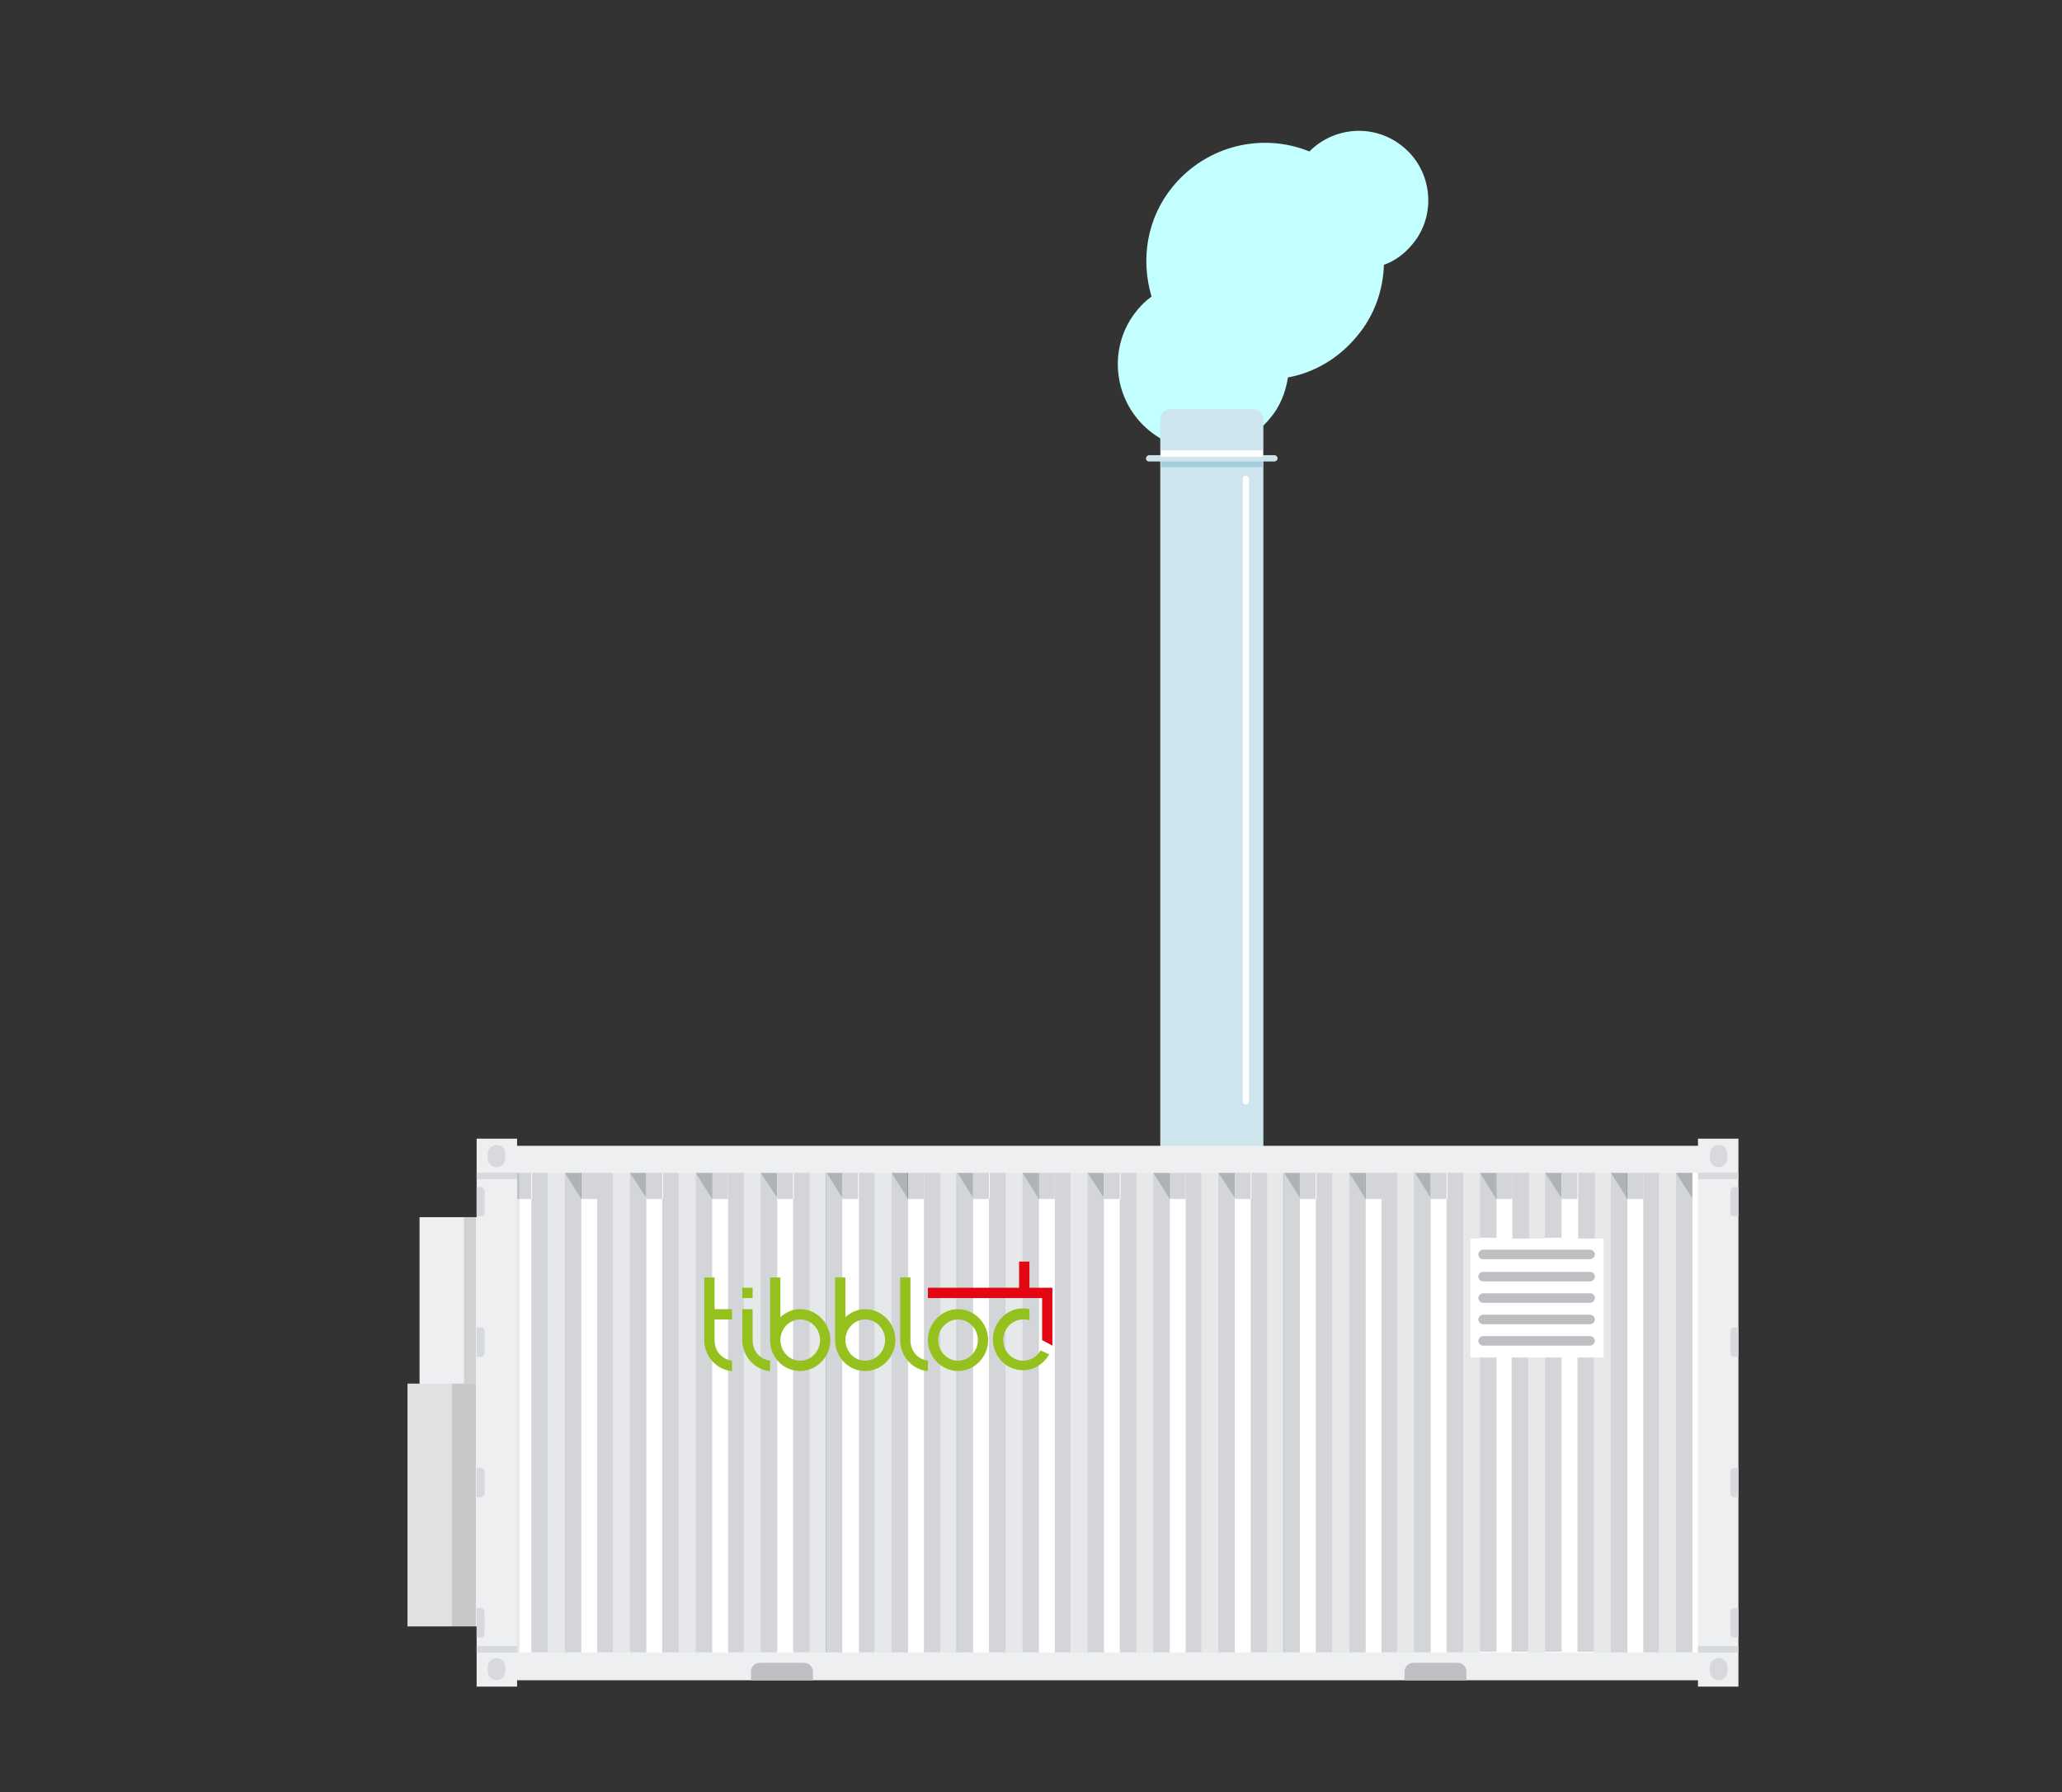 <?xml version="1.0" encoding="utf-8"?>
<!-- Generator: Adobe Illustrator 26.0.2, SVG Export Plug-In . SVG Version: 6.00 Build 0)  -->
<svg version="1.1" id="Calque_1" xmlns="http://www.w3.org/2000/svg" xmlns:xlink="http://www.w3.org/1999/xlink" x="0px" y="0px"
	 viewBox="0 0 260 226" style="enable-background:new 0 0 260 226;" xml:space="preserve">
<rect x="0" y="0" width="260" height="226" fill="#333333" stroke="none"/>
<style type="text/css">
	.st0{fill:#C3FFFF;}
	.st1{fill:#EDEFF1;}
	.st2{fill:#D0D2D2;}
	.st3{fill:#DFE1E3;}
	.st4{fill:#C8C7CA;}
	.st5{fill:#CFE5EE;}
	.st6{fill:#FFFFFF;}
	.st7{fill:#E6E8EA;}
	.st8{fill:#D3D5D8;}
	.st9{fill:#BFC2C4;}
	.st10{fill:#B0B3B6;}
	.st11{fill:#9EA0A3;}
	.st12{fill:#929497;}
	.st13{fill:#D7D9DC;}
	.st14{fill:#BDBFC2;}
	.st15{fill:#A3CDDB;}
	.st16{clip-path:url(#SVGID_00000165222915793832722790000009245064845241980322_);fill:#95C11F;}
	.st17{clip-path:url(#SVGID_00000048492556598382586750000005133629373691385529_);fill:#95C11F;}
	.st18{clip-path:url(#SVGID_00000167390228173786715560000000434894529637208453_);fill:#95C11F;}
	.st19{clip-path:url(#SVGID_00000011725083580272501950000006965862456742387090_);fill:#95C11F;}
	.st20{clip-path:url(#SVGID_00000081616825830231823550000015304383572966710175_);fill:#95C11F;}
	.st21{clip-path:url(#SVGID_00000147218570743936771780000015797452675920141980_);fill:#95C11F;}
	.st22{clip-path:url(#SVGID_00000021086127847927727450000010157939831179336085_);fill:#95C11F;}
	.st23{clip-path:url(#SVGID_00000076585095914542876280000015148108367422084757_);fill:#95C11F;}
	.st24{clip-path:url(#SVGID_00000161619758875395636180000016603222078290338185_);fill:#E30613;}
</style>
<g>
	<g>
		<path class="st0" d="M165.1,19.1c-5.9-2.4-12.9-0.8-17.2,4.4c-3.3,4-4.1,9.2-2.7,13.9c-0.7,0.5-1.3,1.1-1.8,1.7
			c-3.8,4.6-3.1,11.4,1.5,15.2s11.4,3.1,15.2-1.5c1.3-1.5,2-3.3,2.3-5.2c3.3-0.6,6.4-2.4,8.7-5.2c2.2-2.6,3.3-5.8,3.4-9
			c1.4-0.5,2.6-1.4,3.6-2.6c3.1-3.7,2.5-9.3-1.2-12.3C173.4,15.6,168.3,15.9,165.1,19.1"/>
	</g>
	<rect x="52.9" y="153.5" class="st1" width="9.8" height="30.6"/>
	<rect x="58.5" y="153.5" class="st2" width="1.5" height="21.1"/>
	<rect x="51.4" y="174.5" class="st1" width="9.8" height="30.6"/>
	<polygon class="st3" points="57,174.5 51.4,174.5 51.4,205.1 60.1,205.1 57,205.1 	"/>
	<rect x="57" y="174.5" class="st4" width="3" height="30.6"/>
	<g>
		<path class="st5" d="M159.3,146.9h-13v-94c0-0.7,0.6-1.3,1.3-1.3H158c0.7,0,1.3,0.6,1.3,1.3V146.9z"/>
		<path class="st5" d="M144.9,58.2h15.8c0.2,0,0.4-0.2,0.4-0.4s-0.2-0.4-0.4-0.4h-15.8c-0.2,0-0.4,0.2-0.4,0.4
			C144.5,58.1,144.7,58.2,144.9,58.2"/>
	</g>
	<rect x="62.6" y="146.2" class="st6" width="154" height="64"/>
	<rect x="63.4" y="147.9" class="st7" width="2.1" height="60.7"/>
	<rect x="69.1" y="147.9" class="st7" width="2.1" height="60.7"/>
	<polygon class="st8" points="69.1,147.9 67.1,147.9 67.1,151.2 67,151.2 67,208.4 69.1,208.4 	"/>
	<rect x="69.1" y="147.9" class="st9" width="0" height="60.5"/>
	<polygon class="st8" points="71.2,147.9 71.2,208.4 73.3,208.4 73.3,151.2 73.2,151.2 73.2,151.1 	"/>
	<polygon class="st9" points="71.2,147.9 71.2,208.4 71.2,208.4 	"/>
	<rect x="65.5" y="147.9" class="st8" width="1.5" height="3.3"/>
	<rect x="65.2" y="147.9" class="st9" width="0.3" height="3.3"/>
	<rect x="67" y="147.9" class="st10" width="0" height="3.3"/>
	<polygon class="st10" points="73.2,147.9 71.2,147.9 71.2,147.9 73.2,151.1 	"/>
	<path class="st11" d="M71.2,147.9L71.2,147.9L71.2,147.9z"/>
	<rect x="77.3" y="147.9" class="st7" width="2.1" height="60.7"/>
	<polygon class="st8" points="77.3,147.9 75.3,147.9 75.3,151.2 75.3,151.2 75.3,208.4 77.3,208.4 	"/>
	<rect x="77.3" y="147.9" class="st9" width="0" height="60.5"/>
	<polygon class="st8" points="79.4,147.9 79.4,208.4 81.5,208.4 81.5,151.2 81.5,151.2 81.5,151.1 	"/>
	<polygon class="st9" points="79.4,147.9 79.4,208.4 79.4,208.4 	"/>
	<rect x="73.3" y="147.9" class="st8" width="2" height="3.3"/>
	<polygon class="st10" points="73.2,151.2 73.3,151.2 73.2,151.1 	"/>
	<polygon class="st12" points="73.2,147.9 73.2,151.1 73.3,151.2 73.3,147.9 	"/>
	<rect x="75.3" y="147.9" class="st10" width="0" height="3.3"/>
	<polygon class="st10" points="81.5,147.9 79.4,147.9 79.4,147.9 81.5,151.1 	"/>
	<path class="st11" d="M79.4,147.9L79.4,147.9L79.4,147.9z"/>
	<rect x="85.6" y="147.9" class="st7" width="2.1" height="60.7"/>
	<polygon class="st8" points="85.6,147.9 83.6,147.9 83.6,151.2 83.5,151.2 83.5,208.4 85.6,208.4 	"/>
	<rect x="85.6" y="147.9" class="st9" width="0" height="60.5"/>
	<polygon class="st8" points="87.7,147.9 87.7,208.4 89.8,208.4 89.8,151.2 89.7,151.2 89.7,151.1 	"/>
	<polygon class="st9" points="87.7,147.9 87.7,208.4 87.7,208.4 	"/>
	<rect x="81.5" y="147.9" class="st8" width="2" height="3.3"/>
	<polygon class="st10" points="81.5,151.2 81.5,151.2 81.5,151.1 	"/>
	<polygon class="st12" points="81.5,147.9 81.5,151.1 81.5,151.2 	"/>
	<rect x="83.5" y="147.9" class="st10" width="0" height="3.3"/>
	<polygon class="st10" points="89.7,147.9 87.7,147.9 87.7,147.9 89.7,151.1 	"/>
	<path class="st11" d="M87.7,147.9L87.7,147.9L87.7,147.9z"/>
	<rect x="93.8" y="147.9" class="st7" width="2.1" height="60.7"/>
	<polygon class="st8" points="93.8,147.9 91.8,147.9 91.8,151.2 91.8,151.2 91.8,208.4 93.8,208.4 	"/>
	<rect x="93.8" y="147.9" class="st9" width="0" height="60.5"/>
	<polygon class="st8" points="95.9,147.9 95.9,208.4 98,208.4 98,151.2 98,151.2 98,151.1 	"/>
	<polygon class="st9" points="95.9,147.9 95.9,208.4 95.9,208.4 	"/>
	<rect x="89.8" y="147.9" class="st8" width="2" height="3.3"/>
	<polygon class="st10" points="89.7,151.2 89.8,151.2 89.7,151.1 	"/>
	<polygon class="st12" points="89.7,147.9 89.7,151.1 89.8,151.2 89.8,147.9 	"/>
	<rect x="91.8" y="147.9" class="st10" width="0" height="3.3"/>
	<polygon class="st10" points="98,147.9 95.9,147.9 95.9,147.9 98,151.1 	"/>
	<path class="st11" d="M95.9,147.9L95.9,147.9L95.9,147.9z"/>
	<rect x="102.1" y="147.9" class="st7" width="2.1" height="60.7"/>
	<polygon class="st8" points="102.1,147.9 100.1,147.9 100.1,151.2 100,151.2 100,208.4 102.1,208.4 	"/>
	<rect x="102.1" y="147.9" class="st9" width="0" height="60.5"/>
	<polygon class="st8" points="104.2,147.9 104.2,208.4 106.2,208.4 106.2,151.2 106.2,151.2 106.2,151.1 	"/>
	<polygon class="st9" points="104.1,147.9 104.1,208.4 104.2,208.4 104.2,147.9 104.2,147.9 	"/>
	<rect x="98" y="147.9" class="st8" width="2" height="3.3"/>
	<polygon class="st10" points="98,151.2 98,151.2 98,151.1 	"/>
	<polygon class="st12" points="98,147.9 98,151.1 98,151.2 	"/>
	<rect x="100" y="147.9" class="st10" width="0" height="3.3"/>
	<polygon class="st10" points="106.2,147.9 104.2,147.9 104.2,147.9 106.2,151.1 	"/>
	<path class="st11" d="M104.2,147.9L104.2,147.9L104.2,147.9z"/>
	<rect x="110.3" y="147.9" class="st7" width="2.1" height="60.7"/>
	<polygon class="st8" points="110.3,147.9 108.3,147.9 108.3,151.2 108.3,151.2 108.3,208.4 110.3,208.4 	"/>
	<rect x="110.3" y="147.9" class="st9" width="0" height="60.5"/>
	<polygon class="st8" points="112.4,147.9 112.4,208.4 114.5,208.4 114.5,151.2 114.4,151.2 114.4,151.1 	"/>
	<polygon class="st9" points="112.4,147.9 112.4,208.4 112.4,208.4 	"/>
	<rect x="106.2" y="147.9" class="st8" width="2" height="3.3"/>
	<polygon class="st10" points="106.2,151.2 106.2,151.2 106.2,151.1 	"/>
	<polygon class="st12" points="106.2,147.9 106.2,151.1 106.2,151.2 	"/>
	<rect x="108.3" y="147.9" class="st10" width="0" height="3.3"/>
	<polygon class="st10" points="114.4,147.9 112.4,147.9 112.4,147.9 114.4,151.1 	"/>
	<path class="st11" d="M112.4,147.9L112.4,147.9L112.4,147.9z"/>
	<rect x="118.6" y="147.9" class="st7" width="2.1" height="60.7"/>
	<polygon class="st8" points="118.6,147.9 116.5,147.9 116.5,151.2 116.5,151.2 116.5,208.4 118.6,208.4 	"/>
	<rect x="118.6" y="147.9" class="st9" width="0" height="60.5"/>
	<polygon class="st8" points="120.7,147.9 120.7,208.4 122.7,208.4 122.7,151.2 122.7,151.2 122.7,151.1 	"/>
	<polygon class="st9" points="120.6,147.9 120.6,208.4 120.7,208.4 120.7,147.9 120.7,147.9 	"/>
	<rect x="114.5" y="147.9" class="st8" width="2" height="3.3"/>
	<polygon class="st10" points="114.4,151.2 114.5,151.2 114.4,151.1 	"/>
	<polygon class="st12" points="114.4,147.9 114.4,151.1 114.5,151.2 114.5,147.9 	"/>
	<rect x="116.5" y="147.9" class="st10" width="0" height="3.3"/>
	<polygon class="st10" points="122.7,147.9 120.7,147.9 120.7,147.9 122.7,151.1 	"/>
	<path class="st11" d="M120.7,147.9L120.7,147.9L120.7,147.9z"/>
	<rect x="126.8" y="147.9" class="st7" width="2.1" height="60.7"/>
	<polygon class="st8" points="126.8,147.9 124.8,147.9 124.8,151.2 124.7,151.2 124.7,208.4 126.8,208.4 	"/>
	<rect x="126.8" y="147.9" class="st9" width="0" height="60.5"/>
	<polygon class="st8" points="128.9,147.9 128.9,208.4 131,208.4 131,151.2 130.9,151.2 130.9,151.1 	"/>
	<polygon class="st9" points="128.9,147.9 128.9,208.4 128.9,208.4 	"/>
	<rect x="122.7" y="147.9" class="st8" width="2" height="3.3"/>
	<polygon class="st10" points="122.7,151.2 122.7,151.2 122.7,151.1 	"/>
	<polygon class="st12" points="122.7,147.9 122.7,151.1 122.7,151.2 	"/>
	<rect x="124.7" y="147.9" class="st10" width="0" height="3.3"/>
	<polygon class="st10" points="130.9,147.9 128.9,147.9 128.9,147.9 130.9,151.1 	"/>
	<path class="st11" d="M128.9,147.9L128.9,147.9L128.9,147.9z"/>
	<rect x="135" y="147.9" class="st7" width="2.1" height="60.7"/>
	<polygon class="st8" points="135,147.9 133,147.9 133,151.2 133,151.2 133,208.4 135,208.4 	"/>
	<rect x="135" y="147.9" class="st9" width="0" height="60.5"/>
	<polygon class="st8" points="137.1,147.9 137.1,208.4 139.2,208.4 139.2,151.2 139.2,151.2 139.2,151.1 	"/>
	<polygon class="st9" points="137.1,147.9 137.1,208.4 137.1,208.4 	"/>
	<rect x="131" y="147.9" class="st8" width="2" height="3.3"/>
	<polygon class="st10" points="130.9,151.2 131,151.2 130.9,151.1 	"/>
	<polygon class="st12" points="130.9,147.9 130.9,151.1 131,151.2 131,147.9 	"/>
	<rect x="133" y="147.9" class="st10" width="0" height="3.3"/>
	<polygon class="st10" points="139.2,147.9 137.1,147.9 137.1,147.9 139.2,151.1 	"/>
	<path class="st11" d="M137.1,147.9L137.1,147.9L137.1,147.9z"/>
	<rect x="143.3" y="147.9" class="st7" width="2.1" height="60.7"/>
	<polygon class="st8" points="143.3,147.9 141.3,147.9 141.3,151.2 141.2,151.2 141.2,208.4 143.3,208.4 	"/>
	<rect x="143.3" y="147.9" class="st9" width="0" height="60.5"/>
	<polygon class="st8" points="145.4,147.9 145.4,208.4 147.5,208.4 147.5,151.2 147.4,151.2 147.4,151.1 	"/>
	<polygon class="st9" points="145.4,147.9 145.4,208.4 145.4,208.4 	"/>
	<rect x="139.2" y="147.9" class="st8" width="2" height="3.3"/>
	<polygon class="st10" points="139.2,151.2 139.2,151.2 139.2,151.1 	"/>
	<polygon class="st12" points="139.2,147.9 139.2,151.1 139.2,151.2 	"/>
	<rect x="141.2" y="147.9" class="st10" width="0" height="3.3"/>
	<polygon class="st10" points="147.4,147.9 145.4,147.9 145.4,147.9 147.4,151.1 	"/>
	<path class="st11" d="M145.4,147.9L145.4,147.9L145.4,147.9z"/>
	<rect x="151.5" y="147.9" class="st7" width="2.1" height="60.7"/>
	<polygon class="st8" points="151.5,147.9 149.5,147.9 149.5,151.2 149.5,151.2 149.5,208.4 151.5,208.4 	"/>
	<rect x="151.5" y="147.9" class="st9" width="0" height="60.5"/>
	<polygon class="st8" points="153.6,147.9 153.6,208.4 155.7,208.4 155.7,151.2 155.7,151.2 155.7,151.1 	"/>
	<polygon class="st9" points="153.6,147.9 153.6,208.4 153.6,208.4 	"/>
	<rect x="147.5" y="147.9" class="st8" width="2" height="3.3"/>
	<polygon class="st10" points="147.4,151.2 147.5,151.2 147.4,151.1 	"/>
	<polygon class="st12" points="147.4,147.9 147.4,151.1 147.5,151.2 147.5,147.9 	"/>
	<rect x="149.5" y="147.9" class="st10" width="0" height="3.3"/>
	<polygon class="st10" points="155.7,147.9 153.6,147.9 153.6,147.9 155.7,151.1 	"/>
	<path class="st11" d="M153.6,147.9L153.6,147.9L153.6,147.9z"/>
	<rect x="159.8" y="147.9" class="st7" width="2.1" height="60.7"/>
	<polygon class="st8" points="159.8,147.9 157.8,147.9 157.8,151.2 157.7,151.2 157.7,208.4 159.8,208.4 	"/>
	<rect x="159.8" y="147.9" class="st9" width="0" height="60.5"/>
	<polygon class="st8" points="161.9,147.9 161.9,208.4 163.9,208.4 163.9,151.2 163.9,151.2 163.9,151.1 	"/>
	<polygon class="st9" points="161.8,147.9 161.8,208.4 161.9,208.4 161.9,147.9 161.9,147.9 	"/>
	<rect x="155.7" y="147.9" class="st8" width="2" height="3.3"/>
	<polygon class="st10" points="155.7,151.2 155.7,151.2 155.7,151.1 	"/>
	<polygon class="st12" points="155.7,147.9 155.7,151.1 155.7,151.2 	"/>
	<rect x="157.7" y="147.9" class="st10" width="0" height="3.3"/>
	<polygon class="st10" points="163.9,147.9 161.9,147.9 161.9,147.9 163.9,151.1 	"/>
	<path class="st11" d="M161.9,147.9L161.9,147.9L161.9,147.9z"/>
	<rect x="168" y="147.9" class="st7" width="2.1" height="60.7"/>
	<polygon class="st8" points="168,147.9 166,147.9 166,151.2 165.9,151.2 165.9,208.4 168,208.4 	"/>
	<rect x="168" y="147.9" class="st9" width="0" height="60.5"/>
	<polygon class="st8" points="170.1,147.9 170.1,208.4 172.2,208.4 172.2,151.2 172.1,151.2 172.1,151.1 	"/>
	<polygon class="st9" points="170.1,147.9 170.1,208.4 170.1,208.4 	"/>
	<rect x="163.9" y="147.9" class="st8" width="2" height="3.3"/>
	<polygon class="st10" points="163.9,151.2 163.9,151.2 163.9,151.1 	"/>
	<polygon class="st12" points="163.9,147.9 163.9,151.1 163.9,151.2 	"/>
	<rect x="166" y="147.9" class="st10" width="0" height="3.3"/>
	<polygon class="st10" points="172.1,147.9 170.1,147.9 170.1,147.9 172.1,151.1 	"/>
	<path class="st11" d="M170.1,147.9L170.1,147.9L170.1,147.9z"/>
	<rect x="176.2" y="147.9" class="st7" width="2.1" height="60.7"/>
	<polygon class="st8" points="176.2,147.9 174.2,147.9 174.2,151.2 174.2,151.2 174.2,208.4 176.2,208.4 	"/>
	<rect x="176.2" y="147.9" class="st9" width="0" height="60.5"/>
	<polygon class="st8" points="178.4,147.9 178.4,208.4 180.4,208.4 180.4,151.2 180.4,151.2 180.4,151.1 	"/>
	<polygon class="st9" points="178.3,147.9 178.3,208.4 178.4,208.4 178.4,147.9 	"/>
	<rect x="172.2" y="147.9" class="st8" width="2" height="3.3"/>
	<polygon class="st10" points="172.1,151.2 172.2,151.2 172.1,151.1 	"/>
	<polygon class="st12" points="172.1,147.9 172.1,151.1 172.2,151.2 172.2,147.9 	"/>
	<rect x="174.2" y="147.9" class="st10" width="0" height="3.3"/>
	<polygon class="st10" points="180.4,147.9 178.4,147.9 178.4,147.9 180.4,151.1 	"/>
	<polygon class="st11" points="178.3,147.9 178.4,147.9 178.4,147.9 	"/>
	<rect x="184.5" y="147.9" class="st7" width="2.1" height="60.7"/>
	<polygon class="st8" points="184.5,147.9 182.5,147.9 182.5,151.2 182.4,151.2 182.4,208.4 184.5,208.4 	"/>
	<rect x="184.5" y="147.9" class="st9" width="0" height="60.5"/>
	<path class="st8" d="M186.6,147.9v8.2h2.1v-5l0,0V151L186.6,147.9z M188.7,171.1h-2.1v37.2h2.1V171.1z"/>
	<path class="st9" d="M186.6,208.4L186.6,208.4v-37.2l0,0V208.4z M186.6,147.9v8.2l0,0V147.9L186.6,147.9L186.6,147.9z"/>
	<rect x="180.4" y="147.9" class="st8" width="2" height="3.3"/>
	<polygon class="st10" points="180.4,151.2 180.4,151.2 180.4,151.1 	"/>
	<polygon class="st12" points="180.4,147.9 180.4,151.1 180.4,151.2 	"/>
	<rect x="182.4" y="147.9" class="st10" width="0" height="3.3"/>
	<polygon class="st10" points="188.6,147.9 186.6,147.9 186.6,147.9 188.6,151.1 	"/>
	<path class="st11" d="M186.6,147.9L186.6,147.9L186.6,147.9z"/>
	<rect x="192.7" y="147.9" class="st7" width="2.1" height="60.7"/>
	<path class="st8" d="M192.7,147.9h-2v3.3l0,0v5h2.1v-8.3H192.7z M192.7,171.1h-2.1v37.2h2.1V171.1z"/>
	<path class="st9" d="M192.7,208.4L192.7,208.4v-37.2l0,0V208.4z M192.7,156.2L192.7,156.2V148l0,0V156.2z"/>
	<path class="st8" d="M194.8,147.9v8.2h2.1v-5l0,0V151L194.8,147.9z M196.9,171.1h-2.1v37.2h2.1V171.1z"/>
	<path class="st9" d="M194.8,208.4L194.8,208.4v-37.2l0,0V208.4z M194.8,147.9v8.2l0,0V147.9L194.8,147.9L194.8,147.9z"/>
	<rect x="188.7" y="147.9" class="st8" width="2" height="3.3"/>
	<polygon class="st10" points="188.6,151.2 188.7,151.2 188.6,151.1 	"/>
	<polygon class="st12" points="188.6,147.9 188.6,151.1 188.7,151.2 188.7,147.9 	"/>
	<rect x="190.7" y="147.9" class="st10" width="0" height="3.3"/>
	<polygon class="st10" points="196.9,147.9 194.8,147.9 194.8,147.9 196.9,151.1 	"/>
	<path class="st11" d="M194.8,147.9L194.8,147.9L194.8,147.9z"/>
	<rect x="201" y="147.9" class="st7" width="2.1" height="60.7"/>
	<path class="st8" d="M201,147.9h-2v3.3l0,0v5h2.1v-8.3H201z M201,171.1h-2.1v37.2h2.1V171.1z"/>
	<path class="st9" d="M201,208.4L201,208.4v-37.2l0,0V208.4z M201,156.2L201,156.2V148l0,0V156.2z"/>
	<polygon class="st8" points="203.1,147.9 203.1,208.4 205.2,208.4 205.2,151.2 205.1,151.2 205.1,151.1 	"/>
	<polygon class="st9" points="203.1,147.9 203.1,208.4 203.1,208.4 	"/>
	<rect x="196.9" y="147.9" class="st8" width="2" height="3.3"/>
	<polygon class="st10" points="196.9,151.2 196.9,151.2 196.9,151.1 	"/>
	<polygon class="st12" points="196.9,147.9 196.9,151.1 196.9,151.2 	"/>
	<rect x="198.9" y="147.9" class="st10" width="0" height="3.3"/>
	<polygon class="st10" points="205.1,147.9 203.1,147.9 203.1,147.9 205.1,151.1 	"/>
	<path class="st11" d="M203.1,147.9L203.1,147.9L203.1,147.9z"/>
	<rect x="209.2" y="147.9" class="st7" width="2.1" height="60.7"/>
	<polygon class="st8" points="209.2,147.9 207.2,147.9 207.2,151.2 207.2,151.2 207.2,208.4 209.2,208.4 	"/>
	<rect x="209.2" y="147.9" class="st9" width="0" height="60.5"/>
	<polygon class="st8" points="211.3,147.9 211.3,208.4 213.4,208.4 213.4,151.2 	"/>
	<polygon class="st9" points="211.3,147.9 211.3,208.4 211.3,208.4 	"/>
	<rect x="205.2" y="147.9" class="st8" width="2" height="3.3"/>
	<polygon class="st10" points="205.1,151.2 205.2,151.2 205.1,151.1 	"/>
	<polygon class="st12" points="205.1,147.9 205.1,151.1 205.2,151.2 205.2,147.9 	"/>
	<rect x="207.2" y="147.9" class="st10" width="0" height="3.3"/>
	<polygon class="st10" points="213.4,147.9 211.3,147.9 211.3,147.9 213.4,151.2 	"/>
	<path class="st11" d="M211.3,147.9L211.3,147.9L211.3,147.9z"/>
	<path class="st1" d="M64.4,208.4H215v-60.5H64.4V208.4z M218.4,211.9H60.9v-67.4h157.5V211.9z"/>
	<rect x="214.1" y="143.6" class="st1" width="5.1" height="69.1"/>
	<rect x="60.1" y="143.6" class="st1" width="5.1" height="69.1"/>
	<rect x="60.1" y="147.9" class="st13" width="5.1" height="0.8"/>
	<g>
		<path class="st13" d="M60.6,149.7h-0.5v3.7h0.5c0.3,0,0.5-0.2,0.5-0.5v-2.7C61.1,150,60.9,149.7,60.6,149.7"/>
		<path class="st13" d="M62.6,144.4c-0.6,0-1.1,0.5-1.1,1.1v0.6c0,0.6,0.5,1.1,1.1,1.1s1.1-0.5,1.1-1.1v-0.6
			C63.7,144.8,63.2,144.4,62.6,144.4"/>
	</g>
	<rect x="60.1" y="207.6" class="st13" width="5.1" height="0.8"/>
	<g>
		<path class="st13" d="M60.6,202.8h-0.5v3.7h0.5c0.3,0,0.5-0.2,0.5-0.5v-2.7C61.1,203,60.9,202.8,60.6,202.8"/>
		<path class="st13" d="M60.6,167.4h-0.5v3.7h0.5c0.3,0,0.5-0.2,0.5-0.5v-2.7C61.1,167.6,60.9,167.4,60.6,167.4"/>
		<path class="st13" d="M60.6,185.1h-0.5v3.7h0.5c0.3,0,0.5-0.2,0.5-0.5v-2.7C61.1,185.3,60.9,185.1,60.6,185.1"/>
		<path class="st13" d="M62.6,209.1c-0.6,0-1.1,0.5-1.1,1.1v0.6c0,0.6,0.5,1.1,1.1,1.1s1.1-0.5,1.1-1.1v-0.6
			C63.7,209.6,63.2,209.1,62.6,209.1"/>
	</g>
	<rect x="214.1" y="207.6" class="st13" width="5.1" height="0.8"/>
	<g>
		<path class="st13" d="M219.2,202.8h-0.5c-0.3,0-0.5,0.2-0.5,0.5v2.7c0,0.3,0.2,0.5,0.5,0.5h0.5V202.8z"/>
		<path class="st13" d="M216.7,209.1c-0.6,0-1.1,0.5-1.1,1.1v0.6c0,0.6,0.5,1.1,1.1,1.1s1.1-0.5,1.1-1.1v-0.6
			C217.8,209.6,217.3,209.1,216.7,209.1"/>
	</g>
	<rect x="214.1" y="147.9" class="st13" width="5.1" height="0.8"/>
	<g>
		<path class="st13" d="M219.2,149.7h-0.5c-0.3,0-0.5,0.2-0.5,0.5v2.7c0,0.3,0.2,0.5,0.5,0.5h0.5V149.7z"/>
		<path class="st13" d="M219.2,185.1h-0.5c-0.3,0-0.5,0.2-0.5,0.5v2.7c0,0.3,0.2,0.5,0.5,0.5h0.5V185.1z"/>
		<path class="st13" d="M219.2,167.4h-0.5c-0.3,0-0.5,0.2-0.5,0.5v2.7c0,0.3,0.2,0.5,0.5,0.5h0.5V167.4z"/>
		<path class="st13" d="M216.7,144.4c-0.6,0-1.1,0.5-1.1,1.1v0.6c0,0.6,0.5,1.1,1.1,1.1s1.1-0.5,1.1-1.1v-0.6
			C217.8,144.8,217.3,144.4,216.7,144.4"/>
		<path class="st14" d="M101.4,209.7h-5.6c-0.6,0-1.1,0.5-1.1,1.1v1.1h7.8v-1.1C102.5,210.2,102,209.7,101.4,209.7"/>
		<path class="st14" d="M183.8,209.7h-5.6c-0.6,0-1.1,0.5-1.1,1.1v1.1h7.8v-1.1C184.9,210.2,184.4,209.7,183.8,209.7"/>
	</g>
	<rect x="146.4" y="58.2" class="st15" width="12.8" height="0.7"/>
	<rect x="146.4" y="56.8" class="st6" width="12.8" height="0.8"/>
	<g>
		<path class="st6" d="M156.7,60.4v78.5c0,0.2,0.2,0.4,0.4,0.4s0.4-0.2,0.4-0.4V60.4c0-0.2-0.2-0.4-0.4-0.4
			C156.8,60,156.7,60.2,156.7,60.4"/>
	</g>
	<rect x="185.4" y="156.2" class="st6" width="16.8" height="15"/>
	<g>
		<path class="st14" d="M200.5,157.6H187c-0.3,0-0.6,0.3-0.6,0.6s0.3,0.6,0.6,0.6h13.5c0.3,0,0.6-0.3,0.6-0.6
			C201.1,157.9,200.8,157.6,200.5,157.6"/>
		<path class="st14" d="M200.5,160.4H187c-0.3,0-0.6,0.3-0.6,0.6s0.3,0.6,0.6,0.6h13.5c0.3,0,0.6-0.3,0.6-0.6
			C201.1,160.6,200.8,160.4,200.5,160.4"/>
		<path class="st14" d="M200.5,163.1H187c-0.3,0-0.6,0.3-0.6,0.6s0.3,0.6,0.6,0.6h13.5c0.3,0,0.6-0.3,0.6-0.6
			C201.1,163.3,200.8,163.1,200.5,163.1"/>
		<path class="st14" d="M200.5,165.8H187c-0.3,0-0.6,0.3-0.6,0.6s0.3,0.6,0.6,0.6h13.5c0.3,0,0.6-0.3,0.6-0.6
			S200.8,165.8,200.5,165.8"/>
		<path class="st14" d="M200.5,168.5H187c-0.3,0-0.6,0.3-0.6,0.6s0.3,0.6,0.6,0.6h13.5c0.3,0,0.6-0.3,0.6-0.6
			S200.8,168.5,200.5,168.5"/>
		<g>
			<g>
				<g>
					<g>
						<defs>
							<rect id="SVGID_1_" x="71.8" y="146.1" width="77.9" height="27.8"/>
						</defs>
						<clipPath id="SVGID_00000065760860721414894460000017413685926099400105_">
							<use xlink:href="#SVGID_1_"  style="overflow:visible;"/>
						</clipPath>
						<path style="clip-path:url(#SVGID_00000065760860721414894460000017413685926099400105_);fill:#95C11F;" d="M117,171.6
							c-1.3-0.2-2.2-1.2-2.2-2.6v-7.9h-1.3v7.9c0,2,1.5,3.7,3.4,3.9c0,0,0,0,0.1,0V171.6z"/>
					</g>
				</g>
				<g>
					<g>
						<defs>
							<rect id="SVGID_00000149363006020629759510000005805342298370256534_" x="71.8" y="146.1" width="77.9" height="27.8"/>
						</defs>
						<clipPath id="SVGID_00000028302868495994932970000006387486549935446704_">
							<use xlink:href="#SVGID_00000149363006020629759510000005805342298370256534_"  style="overflow:visible;"/>
						</clipPath>
						<path style="clip-path:url(#SVGID_00000028302868495994932970000006387486549935446704_);fill:#95C11F;" d="M120.8,165.1
							c-2.1,0-3.8,1.8-3.8,3.9s1.7,3.9,3.8,3.9c2.1,0,3.8-1.8,3.8-3.9S122.9,165.1,120.8,165.1 M120.8,171.6c-1.4,0-2.5-1.2-2.5-2.6
							s1.1-2.6,2.5-2.6s2.5,1.2,2.5,2.6S122.2,171.6,120.8,171.6"/>
					</g>
				</g>
				<g>
					<g>
						<defs>
							<rect id="SVGID_00000141420261295627066710000004353857738162704040_" x="71.8" y="146.1" width="77.9" height="27.8"/>
						</defs>
						<clipPath id="SVGID_00000131368762752566905750000009636052360932963244_">
							<use xlink:href="#SVGID_00000141420261295627066710000004353857738162704040_"  style="overflow:visible;"/>
						</clipPath>
						<path style="clip-path:url(#SVGID_00000131368762752566905750000009636052360932963244_);fill:#95C11F;" d="M100.9,165.1
							c-1,0-1.8,0.4-2.5,1v-5h-1.3v7.9c0,2.2,1.7,3.9,3.8,3.9c2.1,0,3.8-1.8,3.8-3.9S103,165.1,100.9,165.1 M100.9,171.6
							c-1.4,0-2.5-1.2-2.5-2.6s1.1-2.6,2.5-2.6s2.5,1.2,2.5,2.6S102.3,171.6,100.9,171.6"/>
					</g>
				</g>
				<g>
					<g>
						<defs>
							<rect id="SVGID_00000033364287491415678270000002353690797891106979_" x="71.8" y="146.1" width="77.9" height="27.8"/>
						</defs>
						<clipPath id="SVGID_00000029047378701884218070000013418001810974900925_">
							<use xlink:href="#SVGID_00000033364287491415678270000002353690797891106979_"  style="overflow:visible;"/>
						</clipPath>
						<path style="clip-path:url(#SVGID_00000029047378701884218070000013418001810974900925_);fill:#95C11F;" d="M109.1,165.1
							c-1,0-1.8,0.4-2.5,1v-5h-1.3v7.9c0,2.2,1.7,3.9,3.8,3.9c2.1,0,3.8-1.8,3.8-3.9S111.2,165.1,109.1,165.1 M109.1,171.6
							c-1.4,0-2.5-1.2-2.5-2.6s1.1-2.6,2.5-2.6s2.5,1.2,2.5,2.6S110.5,171.6,109.1,171.6"/>
					</g>
				</g>
				<g>
					<g>
						<defs>
							<rect id="SVGID_00000137841112386232409250000007998260882750954401_" x="71.8" y="146.1" width="77.9" height="27.8"/>
						</defs>
						<clipPath id="SVGID_00000024687816572493122280000013049704840347742348_">
							<use xlink:href="#SVGID_00000137841112386232409250000007998260882750954401_"  style="overflow:visible;"/>
						</clipPath>
						
							<rect x="93.6" y="162.4" style="clip-path:url(#SVGID_00000024687816572493122280000013049704840347742348_);fill:#95C11F;" width="1.3" height="1.3"/>
					</g>
				</g>
				<g>
					<g>
						<defs>
							<rect id="SVGID_00000151533625595259668220000004988071818162391956_" x="71.8" y="146.1" width="77.9" height="27.8"/>
						</defs>
						<clipPath id="SVGID_00000003106462325016184950000002662758265730656421_">
							<use xlink:href="#SVGID_00000151533625595259668220000004988071818162391956_"  style="overflow:visible;"/>
						</clipPath>
						<path style="clip-path:url(#SVGID_00000003106462325016184950000002662758265730656421_);fill:#95C11F;" d="M97.1,171.6
							c-1.3-0.2-2.2-1.2-2.2-2.6v-3.9h-1.3v3.9c0,2,1.5,3.7,3.4,3.9c0,0,0,0,0.1,0V171.6z"/>
					</g>
				</g>
				<g>
					<g>
						<defs>
							<rect id="SVGID_00000169525345418180664640000012225606423545889442_" x="71.8" y="146.1" width="77.9" height="27.8"/>
						</defs>
						<clipPath id="SVGID_00000070836364109523242140000013252278950398780322_">
							<use xlink:href="#SVGID_00000169525345418180664640000012225606423545889442_"  style="overflow:visible;"/>
						</clipPath>
						<path style="clip-path:url(#SVGID_00000070836364109523242140000013252278950398780322_);fill:#95C11F;" d="M92.3,171.6
							c-1.3-0.2-2.2-1.2-2.2-2.6v-2.6h2.2v-1.3h-2.2v-4h-1.3v7.9c0,2,1.5,3.7,3.4,3.9c0,0,0,0,0.1,0V171.6z"/>
					</g>
				</g>
				<g>
					<g>
						<defs>
							<rect id="SVGID_00000170961963949147478300000006200861460695970464_" x="71.8" y="146.1" width="77.9" height="27.8"/>
						</defs>
						<clipPath id="SVGID_00000133523848192150479590000011311603398871938689_">
							<use xlink:href="#SVGID_00000170961963949147478300000006200861460695970464_"  style="overflow:visible;"/>
						</clipPath>
						<path style="clip-path:url(#SVGID_00000133523848192150479590000011311603398871938689_);fill:#95C11F;" d="M131.2,170.3
							c-0.4,0.8-1.3,1.3-2.2,1.3c-1.4,0-2.5-1.2-2.5-2.6c0-1.4,1.1-2.6,2.5-2.6c0.3,0,0.6,0,0.8,0.1v-1.4c-0.3-0.1-0.5-0.1-0.8-0.1
							c-2.1,0-3.8,1.8-3.8,3.9c0,2.2,1.7,3.9,3.8,3.9c1.4,0,2.6-0.8,3.3-2L131.2,170.3z"/>
					</g>
				</g>
				<g>
					<g>
						<defs>
							<rect id="SVGID_00000079488372722114387090000012501943283232888961_" x="71.8" y="146.1" width="77.9" height="27.8"/>
						</defs>
						<clipPath id="SVGID_00000025432613267788216220000006406442313997763229_">
							<use xlink:href="#SVGID_00000079488372722114387090000012501943283232888961_"  style="overflow:visible;"/>
						</clipPath>
						<polygon style="clip-path:url(#SVGID_00000025432613267788216220000006406442313997763229_);fill:#E30613;" points="
							128.5,159.1 128.5,162.4 128.2,162.4 117,162.4 117,163.7 131.4,163.7 131.4,169 132.7,169.7 132.7,162.4 129.8,162.4 
							129.8,159.1 						"/>
					</g>
				</g>
			</g>
		</g>
	</g>
</g>
</svg>
